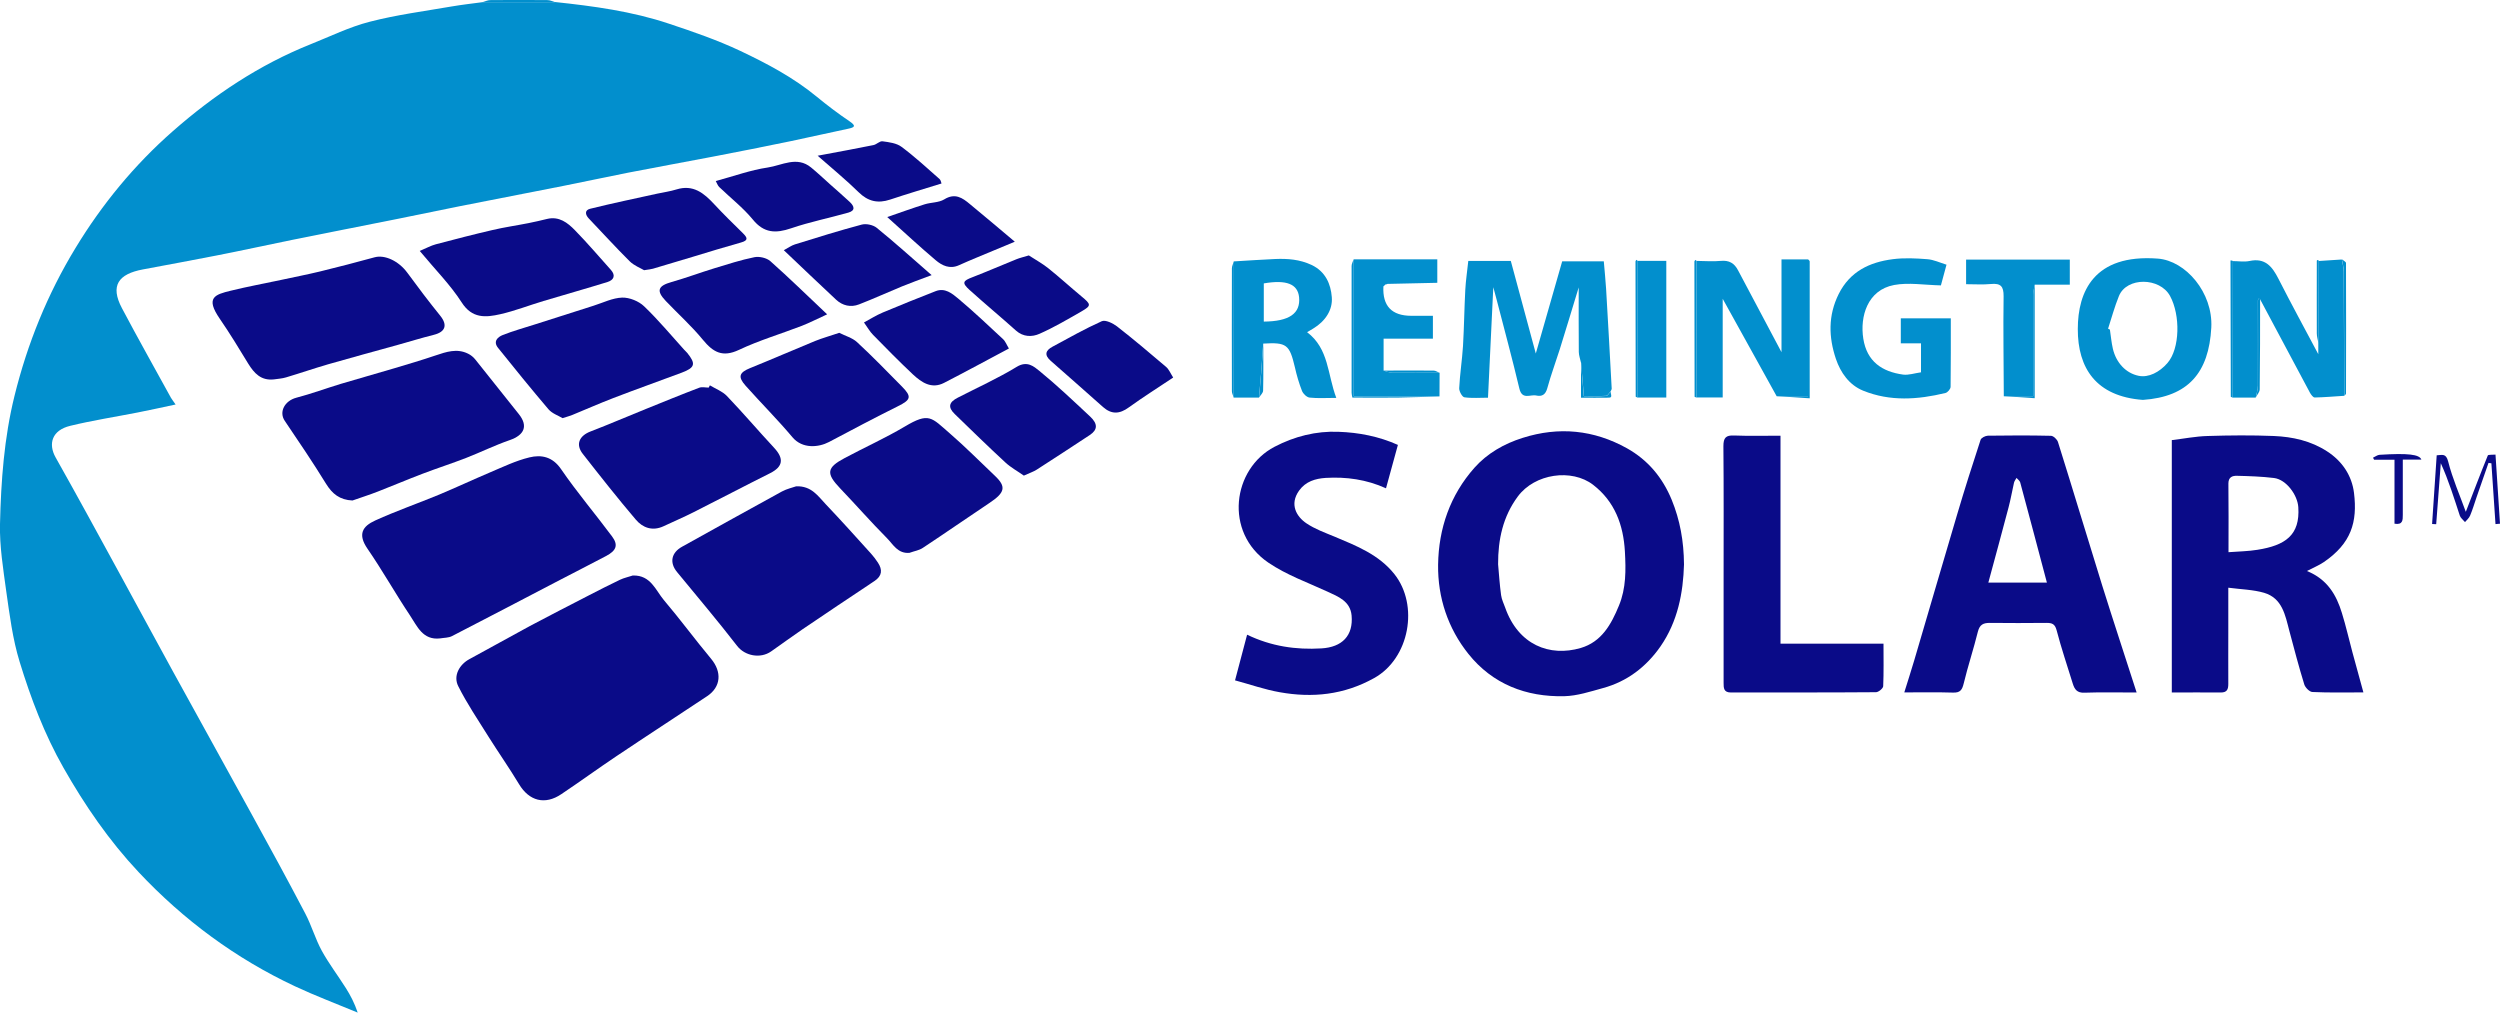 <?xml version="1.0" encoding="UTF-8"?> <svg xmlns="http://www.w3.org/2000/svg" id="Layer_1" data-name="Layer 1" viewBox="0 0 250 101.26"><defs><style> .cls-1 { fill: #028fcd; } .cls-2 { fill: #0a0b88; } </style></defs><path class="cls-1" d="m55.48.2c3.87.41,7.72.93,11.42,2.17,2.41.8,4.84,1.64,7.13,2.72,2.68,1.27,5.31,2.66,7.63,4.57,1.06.87,2.15,1.7,3.28,2.46.71.48.53.62-.15.76-1.9.4-3.79.83-5.69,1.23-2.61.54-5.22,1.06-7.84,1.56-2.82.54-5.64,1.05-8.46,1.6-2.15.42-4.28.89-6.42,1.31-3.48.69-6.97,1.36-10.45,2.05-2.11.42-4.22.87-6.33,1.29-3.48.7-6.96,1.37-10.44,2.08-2.51.51-5,1.06-7.51,1.55-2.44.48-4.9.93-7.35,1.39-2.47.46-3.3,1.62-2.11,3.87,1.59,3.01,3.26,5.97,4.9,8.96.1.17.23.33.47.68-1.36.29-2.58.56-3.8.8-2.24.44-4.51.79-6.73,1.33-1.84.44-2.23,1.8-1.47,3.16,2.18,3.87,4.3,7.77,6.43,11.67,1.77,3.23,3.51,6.47,5.28,9.69,2.63,4.79,5.28,9.56,7.91,14.35,1.81,3.29,3.61,6.59,5.35,9.91.63,1.2,1,2.53,1.65,3.72.71,1.29,1.61,2.47,2.4,3.72.47.74.87,1.51,1.19,2.46-2.09-.87-4.22-1.67-6.27-2.63-5.95-2.79-11.15-6.64-15.64-11.42-2.95-3.14-5.38-6.68-7.51-10.43-1.91-3.36-3.27-6.95-4.39-10.61-.7-2.28-1-4.69-1.34-7.07C.32,56.88-.05,54.63,0,52.41c.1-4.3.41-8.62,1.45-12.82,1.29-5.23,3.3-10.19,6.1-14.79,2.65-4.37,5.89-8.31,9.73-11.68,4.12-3.62,8.66-6.65,13.79-8.7,1.96-.78,3.88-1.73,5.92-2.25,2.67-.69,5.43-1.05,8.15-1.52,1.05-.18,2.11-.3,3.16-.44,2.39,0,4.79,0,7.18,0Z"></path><path class="cls-2" d="m63.31,57.55c1.76-.04,2.25,1.47,3.07,2.45,1.63,1.92,3.12,3.95,4.73,5.88,1.09,1.31,1,2.81-.4,3.74-3.02,2.01-6.06,3.98-9.07,6-1.85,1.24-3.65,2.55-5.5,3.79-1.65,1.12-3.23.69-4.24-1-.97-1.61-2.05-3.15-3.05-4.74-1.04-1.67-2.15-3.3-3.03-5.06-.52-1.04.13-2.16,1.11-2.69,2.03-1.09,4.03-2.23,6.06-3.32,1.93-1.03,3.88-2.02,5.83-3.03,1.05-.54,2.1-1.08,3.17-1.59.42-.2.88-.29,1.32-.44Z"></path><path class="cls-2" d="m168.4,56.44c-.08,2.83-.62,5.7-2.35,8.2-1.42,2.04-3.33,3.51-5.76,4.17-1.27.35-2.57.78-3.86.81-3.82.09-7.18-1.21-9.59-4.23-2.04-2.55-3.07-5.62-3.03-8.91.05-3.63,1.2-6.96,3.64-9.71,1.28-1.44,2.97-2.4,4.81-2.98,3.62-1.15,7.12-.81,10.44,1.04,2.1,1.18,3.55,2.92,4.47,5.15.83,2.03,1.21,4.12,1.23,6.45Zm-18.59-.01c.09,1.03.16,2.07.3,3.09.06.43.26.84.41,1.25,1.31,3.72,4.44,4.94,7.55,4.03,2.08-.61,3.05-2.35,3.82-4.23.73-1.75.7-3.58.6-5.41-.15-2.65-1-5-3.18-6.68-2.13-1.64-5.83-1.13-7.53,1.17-1.49,2.01-1.98,4.31-1.97,6.77Z"></path><path class="cls-2" d="m217.18,69.25v-25.24c1.2-.14,2.39-.38,3.59-.41,2.2-.07,4.41-.09,6.62,0,1.87.08,3.69.48,5.31,1.53,1.54.99,2.49,2.45,2.7,4.16.36,2.92-.28,5.05-3.02,6.92-.49.33-1.05.56-1.69.89,2.05.83,2.95,2.4,3.5,4.2.4,1.29.7,2.62,1.05,3.92.35,1.31.71,2.61,1.1,4.02-1.76,0-3.43.04-5.1-.04-.29-.01-.71-.44-.81-.75-.55-1.78-1.02-3.58-1.5-5.38-.41-1.56-.7-3.25-2.52-3.79-1.1-.32-2.29-.34-3.58-.51,0,1.52,0,2.83,0,4.15,0,1.82-.01,3.64,0,5.47,0,.54-.12.86-.75.86-1.61-.02-3.21,0-4.91,0Zm5.66-14.03c1.07-.08,1.99-.09,2.9-.24,2.79-.44,4.28-1.46,4.09-4.27-.08-1.21-1.2-2.76-2.43-2.91-1.23-.15-2.47-.19-3.71-.22-.44-.01-.85.12-.85.77.03,2.23.01,4.46.01,6.87Z"></path><path class="cls-2" d="m213.66,69.25c-1.86,0-3.54-.04-5.22.02-.73.03-.98-.33-1.16-.9-.55-1.78-1.15-3.55-1.62-5.35-.17-.64-.47-.73-1.01-.73-1.89.02-3.78.02-5.68,0-.64,0-1,.17-1.18.87-.43,1.74-1,3.45-1.42,5.19-.16.65-.35.93-1.06.91-1.57-.05-3.15-.02-4.88-.02.34-1.1.68-2.14.99-3.19,1.44-4.87,2.85-9.75,4.3-14.62.74-2.5,1.53-4.98,2.34-7.45.07-.2.47-.4.72-.41,2.1-.03,4.2-.04,6.31.01.25,0,.63.36.71.63,1.5,4.78,2.94,9.58,4.43,14.37,1.1,3.52,2.26,7.01,3.43,10.66Zm-14.83-10.99h5.86c-.89-3.36-1.77-6.69-2.67-10.02-.05-.17-.24-.3-.37-.45-.08.16-.21.31-.25.48-.19.83-.33,1.67-.55,2.49-.66,2.52-1.35,5.03-2.02,7.51Z"></path><path class="cls-2" d="m44.01,63.84c-1.74.2-2.29-1.22-3-2.28-1.47-2.2-2.77-4.52-4.27-6.7-.98-1.43-.5-2.23.78-2.81,2.09-.95,4.27-1.71,6.4-2.59,1.7-.71,3.36-1.49,5.06-2.21,1.3-.55,2.6-1.18,3.96-1.51,1.19-.29,2.31-.08,3.17,1.18,1.59,2.32,3.42,4.47,5.1,6.73.63.85.43,1.4-.58,1.94-1.6.85-3.23,1.67-4.84,2.51-3.53,1.84-7.05,3.69-10.59,5.51-.35.18-.79.16-1.19.23Z"></path><path class="cls-2" d="m123.5,68.05c.45-1.71.82-3.1,1.21-4.58,2.43,1.17,4.88,1.52,7.43,1.37,2.07-.12,3.2-1.27,3.02-3.29-.13-1.44-1.36-1.9-2.42-2.39-1.99-.92-4.05-1.64-5.91-2.9-4.46-3.04-3.58-9.39.62-11.58,2.01-1.05,4.16-1.59,6.4-1.5,2.04.07,4.04.46,5.94,1.31-.4,1.45-.78,2.85-1.19,4.34-1.97-.89-3.97-1.16-6.03-1.04-1.04.07-2,.35-2.66,1.27-.99,1.38-.25,2.61.73,3.27.86.58,1.86.94,2.83,1.34,2.19.92,4.41,1.79,5.96,3.73,2.49,3.12,1.52,8.45-2.02,10.41-3.02,1.68-6.16,2-9.45,1.41-1.48-.26-2.92-.77-4.44-1.18Z"></path><path class="cls-2" d="m35.25,50.05c-1.28-.06-2.02-.66-2.65-1.68-1.31-2.13-2.72-4.21-4.12-6.28-.61-.89-.02-2.01,1.16-2.32,1.49-.39,2.95-.93,4.43-1.38,1.78-.53,3.57-1.03,5.35-1.56,1.38-.41,2.76-.82,4.12-1.28,1.08-.36,2.15-.74,3.27-.18.27.13.53.34.72.58,1.46,1.82,2.91,3.65,4.36,5.47.93,1.17.56,2.08-.91,2.59-1.48.51-2.9,1.21-4.36,1.78-1.44.56-2.91,1.03-4.35,1.58-1.5.57-2.98,1.2-4.47,1.78-.84.33-1.7.6-2.55.9Z"></path><path class="cls-2" d="m79.6,48.63c1.57-.06,2.21,1,2.98,1.8,1.54,1.62,3.03,3.28,4.53,4.94.25.28.48.58.68.89.47.71.43,1.33-.34,1.84-2.42,1.61-4.83,3.22-7.23,4.85-1.04.71-2.06,1.46-3.09,2.18-1.1.78-2.65.45-3.41-.53-1.94-2.51-4-4.94-6.02-7.4-.78-.95-.56-1.94.51-2.53,3.33-1.84,6.64-3.7,9.98-5.52.5-.27,1.07-.39,1.4-.51Z"></path><path class="cls-2" d="m178.05,43.57v20.8h10.3c0,1.47.03,2.86-.03,4.25-.01.22-.47.6-.72.6-4.83.04-9.66.02-14.5.03-.74,0-.74-.45-.74-.97,0-3.54,0-7.08,0-10.62,0-4.35.02-8.69-.02-13.04,0-.84.24-1.11,1.08-1.07,1.5.06,3,.02,4.62.02Z"></path><path class="cls-2" d="m27.39,37.94c-1.29.14-1.97-.61-2.57-1.58-.92-1.51-1.84-3.03-2.84-4.48-1.46-2.12-.51-2.42,1.1-2.81,1.67-.41,3.36-.72,5.04-1.08,1.29-.28,2.59-.53,3.87-.84,1.83-.45,3.66-.92,5.47-1.42,1.02-.28,2.41.37,3.27,1.54,1.07,1.46,2.16,2.9,3.3,4.31.74.92.52,1.61-.64,1.9-1.2.3-2.39.67-3.58,1-2.33.65-4.68,1.28-7,1.95-1.41.41-2.8.89-4.21,1.31-.39.12-.81.14-1.21.2Z"></path><path class="cls-2" d="m70.98,38.53c.58.35,1.26.6,1.71,1.07,1.62,1.69,3.14,3.48,4.73,5.19,1,1.08.88,1.88-.41,2.53-2.56,1.28-5.09,2.61-7.65,3.9-.99.5-2.02.94-3.02,1.41-1.11.51-2.08.14-2.77-.68-1.82-2.14-3.56-4.35-5.29-6.56-.74-.94-.37-1.81.79-2.25,1.85-.71,3.67-1.5,5.51-2.24,1.78-.72,3.56-1.45,5.35-2.13.27-.1.62-.01.94-.01.04-.08.08-.15.12-.23Z"></path><path class="cls-2" d="m56.25,41.81c-.42-.25-1.04-.46-1.4-.88-1.72-2.02-3.39-4.08-5.05-6.15-.51-.64-.03-1.08.48-1.28,1.06-.42,2.16-.72,3.25-1.07,1.94-.62,3.89-1.25,5.83-1.86.95-.3,1.9-.78,2.86-.81.73-.02,1.66.36,2.19.87,1.43,1.37,2.7,2.9,4.03,4.37.09.1.2.19.29.3.87,1.08.78,1.46-.54,1.96-2.29.86-4.59,1.67-6.87,2.55-1.38.53-2.73,1.13-4.1,1.69-.25.1-.51.17-.98.32Z"></path><path class="cls-2" d="m90.99,55.28c-1.21.13-1.68-.85-2.29-1.46-1.61-1.62-3.12-3.35-4.7-5-1.4-1.47-1.35-2.05.46-3.01,2-1.07,4.07-2,6.01-3.15,2.45-1.46,2.66-.92,4.51.68,1.56,1.35,3.01,2.82,4.51,4.24,1.16,1.1,1.02,1.68-.58,2.74-2.22,1.48-4.4,3-6.63,4.47-.37.25-.86.32-1.29.48Z"></path><path class="cls-1" d="m158.1,36.27c-.08-.36-.21-.71-.22-1.07-.02-2.07-.01-4.14-.01-6.46-.68,2.22-1.27,4.21-1.89,6.18-.41,1.3-.89,2.58-1.25,3.9-.18.65-.53.86-1.11.73-.58-.13-1.4.47-1.68-.68-.71-2.99-1.51-5.95-2.28-8.92-.08-.32-.17-.64-.33-1.23-.18,3.82-.35,7.35-.53,11.05-.79,0-1.59.07-2.36-.04-.22-.03-.53-.6-.52-.9.07-1.41.29-2.81.38-4.22.11-1.88.13-3.76.23-5.64.05-.92.19-1.84.3-2.88h4.25c.81,2.99,1.63,6.05,2.5,9.26.9-3.14,1.77-6.17,2.64-9.22h4.16c.08.92.17,1.83.23,2.75.2,3.33.38,6.65.56,9.98,0,.09-.07.19-.11.28-.15.15-.29.43-.44.44-.75.05-1.51.02-2.23.02-.1-1.22-.19-2.28-.28-3.35Z"></path><path class="cls-2" d="m41.96,25.1c.67-.28,1.13-.54,1.62-.67,1.89-.5,3.78-.99,5.68-1.43,1.19-.28,2.4-.45,3.6-.69.62-.12,1.24-.27,1.86-.42,1.19-.28,2.04.38,2.77,1.13,1.25,1.28,2.41,2.64,3.6,3.97.5.56.29,1.01-.34,1.21-2.13.66-4.27,1.26-6.4,1.9-1.44.43-2.86.99-4.32,1.32-1.45.33-2.82.46-3.87-1.19-1.13-1.76-2.64-3.27-4.19-5.14Z"></path><path class="cls-2" d="m83.94,33.29c.59.3,1.29.49,1.76.92,1.55,1.43,3.02,2.95,4.5,4.45,1,1.02.89,1.32-.42,1.97-2.31,1.15-4.6,2.36-6.88,3.57-1.05.55-2.66.7-3.65-.47-1.5-1.78-3.15-3.43-4.7-5.17-.79-.89-.62-1.31.46-1.75,2.18-.88,4.33-1.82,6.5-2.71.74-.3,1.52-.51,2.42-.82Z"></path><path class="cls-1" d="m169.66,26.09c.8,0,1.61.08,2.41,0,.84-.08,1.36.22,1.74.95,1.5,2.84,3.01,5.68,4.34,8.18v-9.28h2.65c0,4.53,0,9.06,0,13.69-1.12,0-2.12,0-3.13,0-1.83-3.31-3.67-6.62-5.4-9.75v9.87c-.85,0-1.75,0-2.64,0,.01-4.55.02-9.1.03-13.66Z"></path><path class="cls-1" d="m234.43,39.58c-.99.06-1.97.15-2.96.17-.16,0-.36-.28-.47-.47-1.67-3.12-3.33-6.24-5-9.37-.05-.01-.14-.05-.16-.03-.04.05-.05.12-.05.18,0,2.83.01,5.66,0,8.5,0,.4-.14.8-.22,1.2-.77,0-1.55,0-2.32,0,.01-4.55.02-9.1.03-13.65.56,0,1.14.1,1.67-.01,1.56-.34,2.27.55,2.89,1.77,1.29,2.53,2.65,5.03,3.99,7.55,0-.34,0-.72,0-1.09.01-2.74.03-5.49.04-8.23.77-.05,1.54-.1,2.31-.15.07.4.19.81.19,1.21.03,4.15.03,8.29.05,12.44Z"></path><path class="cls-1" d="m214.28,39.99c-4.67-.35-6.51-3.17-6.5-7.09,0-3.72,1.61-7.52,8-7.04,2.79.21,5.53,3.4,5.35,6.89-.24,4.53-2.32,6.93-6.84,7.24Zm-3.47-7.12c.06.03.12.06.18.09.1.64.15,1.3.3,1.93.33,1.39,1.3,2.43,2.57,2.69.99.21,2.09-.36,2.88-1.27,1.26-1.44,1.31-4.8.26-6.72-1.02-1.86-4.33-1.91-5.11.02-.43,1.06-.73,2.17-1.08,3.25Z"></path><path class="cls-1" d="m192.1,37.2v-2.87h-2.02v-2.5h5c0,2.32.01,4.58-.02,6.85,0,.22-.3.57-.52.62-2.76.67-5.53.86-8.22-.23-1.4-.57-2.26-1.8-2.73-3.18-.73-2.17-.79-4.34.28-6.49,1.13-2.26,3.09-3.18,5.4-3.48,1.14-.15,2.32-.09,3.47,0,.63.05,1.24.34,1.91.55-.21.76-.43,1.56-.56,2.07-1.68-.04-3.23-.31-4.68-.04-2.67.5-3.43,3.16-3.08,5.37.36,2.28,1.87,3.3,3.98,3.59.55.07,1.15-.14,1.8-.23Z"></path><path class="cls-2" d="m82.72,31.43c-1.03.47-1.76.85-2.53,1.15-2.1.81-4.27,1.45-6.3,2.41-1.64.77-2.57.24-3.6-1.01-1.13-1.38-2.47-2.58-3.71-3.88-.98-1.03-.79-1.51.58-1.9,1.45-.41,2.86-.94,4.3-1.38,1.32-.4,2.64-.83,3.98-1.1.5-.1,1.23.07,1.6.4,1.87,1.66,3.66,3.41,5.67,5.31Z"></path><path class="cls-1" d="m123.39,26.14c1.38-.08,2.76-.18,4.14-.24,1.24-.05,2.44.04,3.62.59,1.42.67,1.93,1.94,2.03,3.22.11,1.29-.66,2.42-1.85,3.14-.2.12-.4.23-.62.37,2.19,1.65,2.03,4.23,2.92,6.57-1.02,0-1.85.06-2.67-.03-.28-.03-.65-.38-.76-.67-.3-.76-.53-1.56-.71-2.36-.54-2.28-.82-2.51-3.17-2.37-.07.98-.13,1.96-.21,2.94-.06.82-.14,1.64-.21,2.46-.85,0-1.7,0-2.54,0,0-4.54.01-9.07.02-13.61Zm2.99,6.02c2.55-.02,3.68-.81,3.53-2.43-.13-1.33-1.26-1.78-3.53-1.39v3.83Z"></path><path class="cls-2" d="m102.4,47.57c-.62-.44-1.31-.81-1.87-1.33-1.71-1.58-3.38-3.21-5.06-4.84-.7-.68-.59-1.18.32-1.64,1.97-1.01,4-1.93,5.89-3.08,1.04-.63,1.7-.04,2.27.42,1.75,1.43,3.4,3,5.06,4.55.79.74.76,1.33-.04,1.86-1.76,1.16-3.52,2.31-5.29,3.45-.32.21-.71.33-1.27.59Z"></path><path class="cls-2" d="m64.41,27.02c-.37-.22-1.01-.46-1.45-.9-1.4-1.39-2.72-2.85-4.08-4.27-.37-.39-.42-.83.12-.97,2.22-.55,4.47-1.02,6.7-1.51.65-.14,1.32-.23,1.96-.43,1.66-.51,2.73.37,3.75,1.47.93,1,1.91,1.96,2.89,2.92.44.44.56.71-.2.92-1.62.45-3.23.95-4.85,1.44-1.32.39-2.63.79-3.95,1.18-.2.06-.4.07-.89.15Z"></path><path class="cls-2" d="m86.41,32.24c.58-.31,1.2-.71,1.87-.99,1.76-.74,3.53-1.45,5.3-2.14.91-.35,1.62.23,2.22.73,1.55,1.3,3.02,2.69,4.5,4.07.25.23.38.6.59.94-2.2,1.17-4.33,2.33-6.49,3.44-1.25.64-2.25-.05-3.11-.85-1.36-1.28-2.67-2.61-3.98-3.95-.33-.33-.56-.76-.91-1.24Z"></path><path class="cls-1" d="m135.38,25.93h8.35c0,.78,0,1.57,0,2.35-1.66.04-3.32.07-4.98.11l-.09.04s-.09,0-.09,0c-.08.07-.15.14-.23.21q-.15,2.94,2.8,2.94h2.15v2.29h-4.93c0,1.13,0,2.16,0,3.19.28.07.56.21.84.21,1.59.02,3.17,0,4.76,0,0,.79,0,1.58-.01,2.37-2.84,0-5.69,0-8.56,0v-13.71Z"></path><path class="cls-2" d="m93.17,27.51c-1.2.45-2.09.77-2.97,1.13-1.44.59-2.85,1.24-4.3,1.8-.82.32-1.65.13-2.3-.48-1.7-1.58-3.37-3.19-5.22-4.94.45-.24.76-.47,1.11-.58,2.22-.69,4.43-1.38,6.68-1.98.45-.12,1.14.03,1.5.32,1.81,1.47,3.54,3.03,5.5,4.74Z"></path><path class="cls-2" d="m117.31,37.76c-1.54,1.03-3.02,1.96-4.43,2.98-.93.68-1.73.71-2.58-.04-1.74-1.54-3.48-3.09-5.23-4.62-.67-.59-.51-1.04.18-1.41,1.63-.88,3.24-1.79,4.93-2.55.36-.16,1.1.2,1.51.51,1.68,1.31,3.3,2.68,4.92,4.06.29.25.45.66.7,1.05Z"></path><path class="cls-1" d="m200.38,39.62c-.01-3.33-.07-6.66-.02-9.99.01-1-.29-1.32-1.26-1.23-.8.08-1.61.02-2.49.02v-2.46h10.37v2.51c-1.16,0-2.34,0-3.51,0-.05.33-.15.66-.15,1-.01,2.41,0,4.83,0,7.24v2.92h-2.94Z"></path><path class="cls-2" d="m71.59,18.1c1.82-.49,3.48-1.1,5.19-1.35,1.41-.21,2.91-1.17,4.33,0,.67.55,1.29,1.14,1.94,1.72.64.57,1.3,1.14,1.93,1.73.44.41.59.85-.14,1.06-1.9.54-3.86.93-5.73,1.57-1.53.52-2.71.5-3.83-.88-.98-1.19-2.23-2.16-3.35-3.24-.16-.15-.23-.39-.35-.6Z"></path><path class="cls-2" d="m102.88,25.54c.61.4,1.31.78,1.93,1.27,1.14.91,2.22,1.9,3.34,2.83.97.8,1,.92,0,1.5-1.38.79-2.75,1.6-4.2,2.24-.74.33-1.62.33-2.35-.32-1.53-1.37-3.11-2.68-4.64-4.06-.79-.72-.69-.91.29-1.28,1.47-.57,2.92-1.2,4.38-1.79.34-.14.7-.22,1.26-.39Z"></path><path class="cls-2" d="m88.74,21.7c1.39-.48,2.55-.9,3.73-1.27.64-.2,1.41-.16,1.95-.49,1.08-.67,1.82-.16,2.57.47,1.45,1.19,2.87,2.4,4.49,3.76-.85.35-1.51.63-2.16.9-1.14.48-2.29.94-3.42,1.45-.92.42-1.69.04-2.33-.5-1.59-1.34-3.12-2.77-4.84-4.31Z"></path><path class="cls-2" d="m81.78,15.57c2.02-.38,3.79-.7,5.56-1.06.32-.06.63-.42.91-.38.66.09,1.41.18,1.91.56,1.33.99,2.55,2.12,3.8,3.22.12.11.15.33.19.44-1.75.54-3.46,1.05-5.14,1.61-1.23.41-2.22.18-3.16-.75-1.23-1.21-2.58-2.31-4.08-3.63Z"></path><path class="cls-1" d="m163.77,26.09h2.86v13.66c-.97,0-1.93,0-2.9,0,.01-4.55.02-9.11.03-13.66Z"></path><path class="cls-2" d="m246.59,51.16c.74-1.91,1.44-3.77,2.19-5.61.04-.1.44-.06.77-.09.15,2.34.3,4.63.45,6.91-.15.01-.3.02-.45.04-.14-2.03-.27-4.06-.41-6.08-.1-.01-.2-.03-.29-.04-.4,1.15-.8,2.3-1.2,3.45-.21.61-.39,1.23-.64,1.82-.1.25-.34.44-.51.65-.18-.22-.44-.41-.52-.65-.57-1.73-1.1-3.47-1.9-5.24-.15,2.03-.31,4.06-.46,6.1-.14,0-.27-.01-.41-.02.15-2.27.31-4.55.46-6.87.54-.02.93-.24,1.15.63.43,1.7,1.15,3.33,1.76,5.02Z"></path><path class="cls-2" d="m242.14,45.96h-1.86c0,1.84,0,3.68,0,5.53,0,.53,0,1.02-.83.88v-6.4h-2.04c-.04-.07-.08-.13-.11-.2.22-.1.43-.27.65-.29,2.87-.18,3.99-.04,4.19.48Z"></path><path class="cls-1" d="m135.38,25.93v13.71c2.88,0,5.72,0,8.56,0-1.38.04-2.76.1-4.14.12-1.5.02-3,0-4.56,0-.03-.16-.08-.32-.08-.48,0-4.23,0-8.45,0-12.68,0-.23.14-.46.21-.69Z"></path><path class="cls-1" d="m177.67,39.62h3.13c0-4.63,0-9.16,0-13.69.06.07.17.14.17.21,0,4.51,0,9.02,0,13.69-1.14-.07-2.22-.14-3.3-.21Z"></path><path class="cls-1" d="m200.38,39.62h2.94v-2.92c0-2.41,0-4.83,0-7.24,0-.33.1-.66.15-1,0,3.73,0,7.47,0,11.36-1.07-.07-2.09-.13-3.1-.2Z"></path><path class="cls-1" d="m169.66,26.09c-.01,4.55-.02,9.1-.03,13.66-.06-.03-.17-.05-.17-.08-.01-4.51-.02-9.02-.02-13.52,0-.05.06-.11.1-.16.04.04.08.07.13.11Z"></path><path class="cls-1" d="m234.43,39.58c-.01-4.15-.02-8.29-.05-12.44,0-.4-.13-.81-.19-1.21.14.12.41.25.41.37.02,4.35.01,8.71,0,13.06,0,.07-.11.15-.17.22Z"></path><path class="cls-1" d="m223.29,26.1c-.01,4.55-.02,9.1-.03,13.65-.06-.02-.17-.05-.18-.07-.02-4.52-.02-9.03-.03-13.55,0-.03.01-.06.02-.1.07.02.14.04.21.06Z"></path><path class="cls-1" d="m163.77,26.09c-.01,4.55-.02,9.11-.03,13.66-.06-.03-.17-.06-.17-.09-.01-4.5-.02-9.01-.02-13.51,0-.06.06-.11.09-.17.04.04.08.07.13.11Z"></path><path class="cls-1" d="m123.39,26.14c0,4.54-.01,9.07-.02,13.61-.06-.21-.18-.41-.18-.62-.01-4.1-.01-8.19,0-12.29,0-.24.13-.47.2-.71Z"></path><path class="cls-1" d="m225.58,39.75c.08-.4.21-.8.22-1.2.02-2.83,0-5.66,0-8.5,0-.06.02-.13.05-.18.02-.02.1.02.16.03,0,3.01,0,6.02-.04,9.03,0,.27-.25.54-.39.81Z"></path><path class="cls-1" d="m231.88,26.07c-.01,2.74-.03,5.49-.04,8.23-.06-.32-.16-.65-.16-.97-.01-2.42,0-4.83,0-7.25,0-.03.04-.08.06-.08.05.01.09.04.14.06Z"></path><path class="cls-1" d="m55.48.2c-2.39,0-4.79,0-7.18,0,.24-.07.49-.19.73-.19,1.9-.02,3.81-.02,5.71,0,.25,0,.49.12.73.19Z"></path><path class="cls-1" d="m158.1,36.27c.09,1.06.17,2.13.28,3.35.73,0,1.48.03,2.23-.02.16,0,.3-.29.44-.44.13.59.13.61-.34.61-.83.02-1.66,0-2.61,0v-3.5Z"></path><path class="cls-1" d="m143.95,37.27c-1.59,0-3.17.02-4.76,0-.28,0-.56-.14-.84-.21,1.67,0,3.35-.02,5.02,0,.19,0,.39.14.58.22Z"></path><path class="cls-1" d="m125.91,39.75c.07-.82.15-1.64.21-2.46.08-.98.14-1.96.21-2.94,0,1.57.02,3.14-.02,4.71,0,.23-.26.46-.4.69Z"></path><path class="cls-1" d="m138.75,28.38c1.66-.04,3.32-.07,4.98-.11-1.66.04-3.32.07-4.98.11Z"></path><path class="cls-1" d="m138.34,28.63c.08-.07.15-.14.23-.21-.08.07-.15.14-.23.21Z"></path></svg> 
